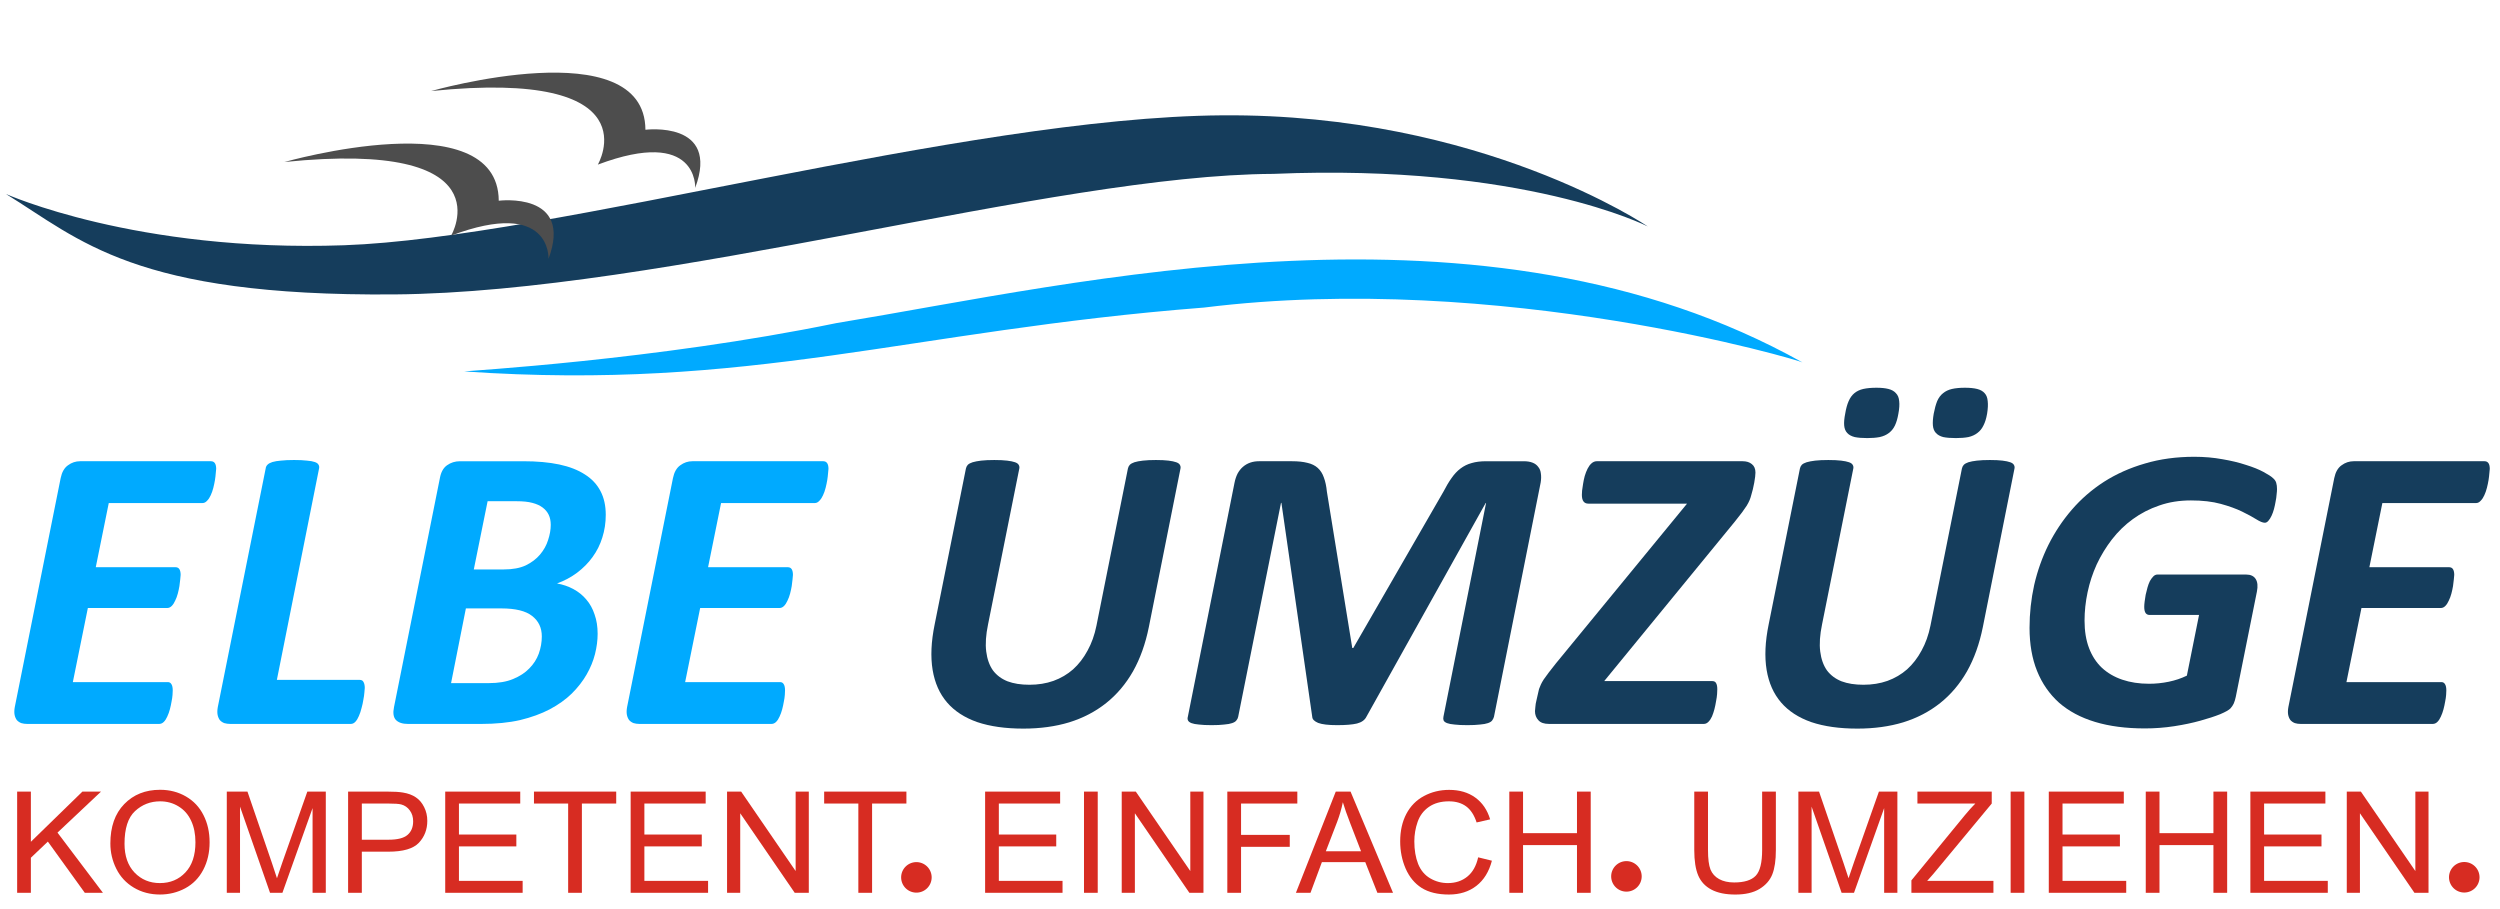<?xml version="1.0" encoding="UTF-8" standalone="no"?>
<!-- Created with Inkscape (http://www.inkscape.org/) -->

<svg
   xmlns:dc="http://purl.org/dc/elements/1.1/"
   xmlns:cc="http://creativecommons.org/ns#"
   xmlns:rdf="http://www.w3.org/1999/02/22-rdf-syntax-ns#"
   xmlns:svg="http://www.w3.org/2000/svg"
   xmlns="http://www.w3.org/2000/svg"
   xmlns:sodipodi="http://sodipodi.sourceforge.net/DTD/sodipodi-0.dtd"
   xmlns:inkscape="http://www.inkscape.org/namespaces/inkscape"
   width="1084"
   height="394"
   viewBox="0 0 286.81 104.246"
   version="1.1"
   id="svg9021"
   inkscape:version="0.92.4 (5da689c313, 2019-01-14)"
   sodipodi:docname="Logo_1.svg">
  <defs
     id="defs9015" />
  <sodipodi:namedview
     id="base"
     pagecolor="#ffffff"
     bordercolor="#666666"
     borderopacity="1.0"
     inkscape:pageopacity="0.0"
     inkscape:pageshadow="2"
     inkscape:zoom="0.6251321"
     inkscape:cx="546.94756"
     inkscape:cy="243.81109"
     inkscape:document-units="mm"
     inkscape:current-layer="g10167"
     showgrid="false"
     units="px"
     inkscape:window-width="1920"
     inkscape:window-height="1009"
     inkscape:window-x="1912"
     inkscape:window-y="-6"
     inkscape:window-maximized="1" />
  <g
     inkscape:label="Ebene 1"
     inkscape:groupmode="layer"
     id="layer1"
     transform="translate(0,-192.754)">
    <g
       transform="translate(-2.646)"
       id="g10167">
      <g
         id="g2083">
        <g
           aria-label="ELBE "
           transform="matrix(0.477,0,0,0.477,-150.819,326.485)"
           style="font-style:normal;font-variant:normal;font-weight:normal;font-stretch:normal;font-size:19.292px;line-height:1.25;font-family:'Arial Rounded MT Bold';-inkscape-font-specification:'Arial Rounded MT Bold, Normal';font-variant-ligatures:normal;font-variant-caps:normal;font-variant-numeric:normal;font-feature-settings:normal;text-align:start;letter-spacing:0px;word-spacing:0px;writing-mode:lr-tb;text-anchor:start;fill:#00aaff;fill-opacity:1;stroke:none;stroke-width:1.113"
           id="text11830-1-1">
          <path
             d="m 373.72,-167.573 q 0,0.293 -0.098,1.025 -0.049,0.732 -0.195,1.66 -0.146,0.879 -0.391,1.855 -0.244,0.977 -0.635,1.807 -0.342,0.781 -0.879,1.318 -0.488,0.537 -1.074,0.537 h -22.559 l -3.125,15.43 h 19.141 q 0.684,0 0.977,0.488 0.293,0.488 0.293,1.367 0,0.342 -0.098,1.074 -0.049,0.684 -0.195,1.611 -0.146,0.879 -0.391,1.807 -0.244,0.928 -0.635,1.709 -0.342,0.781 -0.83,1.27 -0.488,0.488 -1.074,0.488 h -19.092 l -3.613,17.822 h 22.852 q 0.586,0 0.879,0.537 0.293,0.488 0.293,1.465 0,0.342 -0.049,1.074 -0.049,0.732 -0.244,1.66 -0.146,0.879 -0.391,1.807 -0.244,0.928 -0.635,1.758 -0.342,0.781 -0.83,1.27 -0.488,0.488 -1.123,0.488 h -31.738 q -0.781,0 -1.416,-0.195 -0.635,-0.244 -1.074,-0.732 -0.391,-0.537 -0.537,-1.27 -0.146,-0.781 0.049,-1.855 l 11.035,-55.078 q 0.439,-2.148 1.758,-3.076 1.318,-0.977 2.93,-0.977 h 31.445 q 1.27,0 1.27,1.855 z"
             style="font-style:italic;font-variant:normal;font-weight:bold;font-stretch:normal;font-size:100px;font-family:Calibri;-inkscape-font-specification:'Calibri, Bold Italic';font-variant-ligatures:normal;font-variant-caps:normal;font-variant-numeric:normal;font-feature-settings:normal;text-align:start;writing-mode:lr-tb;text-anchor:start;fill:#00aaff;fill-opacity:1;stroke-width:1.113"
             id="path11957-1-4"
             inkscape:connector-curvature="0" />
          <path
             d="m 409.462,-114.888 q 0,0.342 -0.098,1.123 -0.049,0.732 -0.244,1.709 -0.146,0.977 -0.439,2.002 -0.244,1.025 -0.635,1.904 -0.342,0.83 -0.83,1.367 -0.488,0.537 -1.123,0.537 h -28.955 q -0.781,0 -1.465,-0.195 -0.635,-0.244 -1.074,-0.732 -0.391,-0.537 -0.537,-1.27 -0.146,-0.781 0.049,-1.855 l 11.523,-57.422 q 0.049,-0.488 0.439,-0.879 0.391,-0.391 1.172,-0.635 0.83,-0.244 2.051,-0.342 1.27,-0.146 3.174,-0.146 1.855,0 3.076,0.146 1.221,0.098 1.904,0.342 0.684,0.244 0.879,0.635 0.244,0.391 0.146,0.879 l -10.156,50.879 h 19.922 q 0.684,0 0.928,0.537 0.293,0.537 0.293,1.416 z"
             style="font-style:italic;font-variant:normal;font-weight:bold;font-stretch:normal;font-size:100px;font-family:Calibri;-inkscape-font-specification:'Calibri, Bold Italic';font-variant-ligatures:normal;font-variant-caps:normal;font-variant-numeric:normal;font-feature-settings:normal;text-align:start;writing-mode:lr-tb;text-anchor:start;fill:#00aaff;fill-opacity:1;stroke-width:1.113"
             id="path11959-3-4"
             inkscape:connector-curvature="0" />
          <path
             d="m 467.421,-156.538 q 0,2.881 -0.83,5.469 -0.781,2.539 -2.344,4.688 -1.514,2.1 -3.711,3.76 -2.148,1.611 -4.834,2.588 2.148,0.391 3.955,1.367 1.807,0.977 3.076,2.49 1.318,1.514 2.002,3.613 0.732,2.051 0.732,4.639 0,2.344 -0.635,4.883 -0.635,2.49 -2.002,4.883 -1.367,2.393 -3.564,4.59 -2.197,2.148 -5.322,3.809 -3.076,1.611 -7.129,2.588 -4.053,0.928 -9.424,0.928 h -17.529 q -2.002,0 -2.93,-0.977 -0.879,-0.977 -0.439,-3.076 l 11.035,-55.078 q 0.391,-2.148 1.709,-3.076 1.367,-0.977 3.125,-0.977 h 15.186 q 5.029,0 8.691,0.781 3.662,0.781 6.152,2.393 2.49,1.562 3.76,4.004 1.27,2.393 1.27,5.713 z m -13.232,2.393 q 0,-1.367 -0.488,-2.393 -0.488,-1.025 -1.465,-1.758 -0.977,-0.732 -2.49,-1.123 -1.465,-0.391 -3.76,-0.391 h -6.982 l -3.32,16.406 h 7.227 q 3.174,0 5.273,-0.977 2.1,-1.025 3.418,-2.588 1.367,-1.611 1.953,-3.516 0.635,-1.904 0.635,-3.662 z m -2.148,26.855 q 0,-3.125 -2.344,-4.932 -2.295,-1.807 -7.373,-1.807 h -8.545 l -3.564,17.969 h 9.082 q 3.467,0 5.811,-0.977 2.393,-0.977 3.906,-2.539 1.562,-1.562 2.295,-3.564 0.732,-2.051 0.732,-4.15 z"
             style="font-style:italic;font-variant:normal;font-weight:bold;font-stretch:normal;font-size:100px;font-family:Calibri;-inkscape-font-specification:'Calibri, Bold Italic';font-variant-ligatures:normal;font-variant-caps:normal;font-variant-numeric:normal;font-feature-settings:normal;text-align:start;writing-mode:lr-tb;text-anchor:start;fill:#00aaff;fill-opacity:1;stroke-width:1.113"
             id="path11961-2-7"
             inkscape:connector-curvature="0" />
          <path
             d="m 520.986,-167.573 q 0,0.293 -0.098,1.025 -0.049,0.732 -0.195,1.66 -0.146,0.879 -0.391,1.855 -0.244,0.977 -0.635,1.807 -0.342,0.781 -0.879,1.318 -0.488,0.537 -1.074,0.537 h -22.559 l -3.125,15.43 h 19.141 q 0.684,0 0.977,0.488 0.293,0.488 0.293,1.367 0,0.342 -0.098,1.074 -0.049,0.684 -0.195,1.611 -0.146,0.879 -0.391,1.807 -0.244,0.928 -0.635,1.709 -0.342,0.781 -0.83,1.27 -0.488,0.488 -1.074,0.488 h -19.092 l -3.613,17.822 h 22.852 q 0.586,0 0.879,0.537 0.293,0.488 0.293,1.465 0,0.342 -0.049,1.074 -0.049,0.732 -0.244,1.66 -0.146,0.879 -0.391,1.807 -0.244,0.928 -0.635,1.758 -0.342,0.781 -0.83,1.27 -0.488,0.488 -1.123,0.488 h -31.738 q -0.781,0 -1.416,-0.195 -0.635,-0.244 -1.074,-0.732 -0.391,-0.537 -0.537,-1.27 -0.146,-0.781 0.049,-1.855 l 11.035,-55.078 q 0.439,-2.148 1.758,-3.076 1.318,-0.977 2.93,-0.977 h 31.445 q 1.27,0 1.27,1.855 z"
             style="font-style:italic;font-variant:normal;font-weight:bold;font-stretch:normal;font-size:100px;font-family:Calibri;-inkscape-font-specification:'Calibri, Bold Italic';font-variant-ligatures:normal;font-variant-caps:normal;font-variant-numeric:normal;font-feature-settings:normal;text-align:start;writing-mode:lr-tb;text-anchor:start;fill:#00aaff;fill-opacity:1;stroke-width:1.113"
             id="path11963-8-4"
             inkscape:connector-curvature="0" />
        </g>
        <g
           aria-label="UMZÜGE"
           transform="matrix(0.477,0,0,0.477,-150.819,326.485)"
           style="font-style:normal;font-variant:normal;font-weight:normal;font-stretch:normal;font-size:13px;line-height:1.25;font-family:'Century Gothic';-inkscape-font-specification:'Century Gothic, Normal';font-variant-ligatures:normal;font-variant-caps:normal;font-variant-numeric:normal;font-feature-settings:normal;text-align:start;letter-spacing:0px;word-spacing:0px;writing-mode:lr-tb;text-anchor:start;fill:#153d5c;fill-opacity:1;stroke:none;stroke-width:0.75"
           id="text11838-2-8">
          <path
             d="m 598.038,-129.536 q -1.221,6.055 -3.809,10.645 -2.588,4.541 -6.445,7.617 -3.857,3.076 -8.887,4.639 -4.98,1.514 -11.035,1.514 -6.445,0 -11.084,-1.562 -4.59,-1.611 -7.275,-4.736 -2.686,-3.125 -3.467,-7.812 -0.781,-4.736 0.488,-10.938 l 7.52,-37.5 q 0.098,-0.488 0.439,-0.879 0.391,-0.391 1.172,-0.635 0.83,-0.244 2.051,-0.391 1.27,-0.146 3.174,-0.146 1.855,0 3.076,0.146 1.221,0.146 1.904,0.391 0.684,0.244 0.879,0.635 0.244,0.391 0.146,0.879 l -7.52,37.5 q -0.781,3.76 -0.439,6.494 0.342,2.734 1.611,4.541 1.318,1.758 3.516,2.637 2.197,0.83 5.273,0.83 3.125,0 5.762,-0.928 2.686,-0.977 4.736,-2.783 2.051,-1.855 3.467,-4.492 1.465,-2.637 2.148,-6.006 l 7.568,-37.793 q 0.098,-0.488 0.439,-0.879 0.391,-0.391 1.123,-0.635 0.781,-0.244 2.051,-0.391 1.27,-0.146 3.125,-0.146 1.855,0 3.027,0.146 1.172,0.146 1.855,0.391 0.684,0.244 0.879,0.635 0.244,0.391 0.146,0.879 z"
             style="font-style:italic;font-variant:normal;font-weight:bold;font-stretch:normal;font-size:100px;font-family:Calibri;-inkscape-font-specification:'Calibri, Bold Italic';font-variant-ligatures:normal;font-variant-caps:normal;font-variant-numeric:normal;font-feature-settings:normal;text-align:start;writing-mode:lr-tb;text-anchor:start;fill:#153d5c;fill-opacity:1;stroke-width:0.75"
             id="path11944-1-2"
             inkscape:connector-curvature="0" />
          <path
             d="m 681.045,-107.954 q -0.146,0.488 -0.439,0.879 -0.293,0.391 -1.025,0.635 -0.684,0.244 -1.904,0.342 -1.221,0.146 -3.027,0.146 -1.904,0 -3.076,-0.146 -1.172,-0.098 -1.807,-0.342 -0.635,-0.244 -0.83,-0.635 -0.146,-0.391 -0.049,-0.879 l 10.254,-51.416 h -0.098 l -28.662,51.367 q -0.586,1.221 -2.295,1.66 -1.66,0.391 -4.736,0.391 -3.174,0 -4.59,-0.537 -1.367,-0.586 -1.416,-1.416 l -7.422,-51.514 h -0.098 l -10.303,51.465 q -0.098,0.488 -0.439,0.879 -0.293,0.391 -1.025,0.635 -0.684,0.244 -1.904,0.342 -1.172,0.146 -3.027,0.146 -1.855,0 -3.027,-0.146 -1.172,-0.098 -1.807,-0.342 -0.635,-0.244 -0.83,-0.635 -0.195,-0.391 -0.049,-0.879 l 11.23,-56.299 q 0.244,-1.221 0.732,-2.197 0.537,-0.977 1.27,-1.611 0.781,-0.684 1.758,-1.025 0.977,-0.342 2.1,-0.342 h 8.008 q 2.148,0 3.662,0.391 1.514,0.342 2.49,1.221 0.977,0.879 1.465,2.295 0.537,1.416 0.732,3.418 l 6.104,37.598 h 0.244 l 21.68,-37.598 q 0.977,-1.904 1.953,-3.271 0.977,-1.416 2.148,-2.295 1.221,-0.928 2.686,-1.318 1.465,-0.439 3.467,-0.439 h 9.082 q 1.221,0 2.1,0.342 0.879,0.342 1.367,1.025 0.537,0.635 0.635,1.611 0.146,0.928 -0.049,2.148 z"
             style="font-style:italic;font-variant:normal;font-weight:bold;font-stretch:normal;font-size:100px;font-family:Calibri;-inkscape-font-specification:'Calibri, Bold Italic';font-variant-ligatures:normal;font-variant-caps:normal;font-variant-numeric:normal;font-feature-settings:normal;text-align:start;writing-mode:lr-tb;text-anchor:start;fill:#153d5c;fill-opacity:1;stroke-width:0.75"
             id="path11946-7-7"
             inkscape:connector-curvature="0" />
          <path
             d="m 740.86,-169.429 q 1.367,0 2.197,0.684 0.879,0.684 0.879,2.051 0,0.781 -0.293,2.441 -0.293,1.611 -0.732,3.027 -0.146,0.586 -0.391,1.172 -0.244,0.586 -0.684,1.318 -0.439,0.684 -1.123,1.611 -0.684,0.928 -1.758,2.246 l -31.396,38.33 h 25.977 q 0.684,0 0.928,0.488 0.293,0.488 0.293,1.465 0,0.391 -0.049,1.172 -0.049,0.732 -0.244,1.709 -0.146,0.928 -0.391,1.904 -0.244,0.928 -0.586,1.758 -0.342,0.781 -0.879,1.318 -0.488,0.488 -1.074,0.488 h -37.256 q -1.758,0 -2.539,-0.879 -0.83,-0.879 -0.83,-2.197 0,-0.391 0.098,-1.074 0.049,-0.732 0.244,-1.465 0.146,-0.781 0.342,-1.514 0.146,-0.781 0.293,-1.27 0.195,-0.537 0.439,-1.074 0.244,-0.537 0.684,-1.221 0.488,-0.684 1.172,-1.611 0.684,-0.928 1.758,-2.246 l 31.543,-38.428 h -23.73 q -1.562,0 -1.562,-2.1 0,-0.293 0.049,-1.025 0.098,-0.781 0.244,-1.66 0.146,-0.928 0.391,-1.855 0.293,-0.977 0.684,-1.758 0.391,-0.781 0.928,-1.27 0.586,-0.537 1.318,-0.537 z"
             style="font-style:italic;font-variant:normal;font-weight:bold;font-stretch:normal;font-size:100px;font-family:Calibri;-inkscape-font-specification:'Calibri, Bold Italic';font-variant-ligatures:normal;font-variant-caps:normal;font-variant-numeric:normal;font-feature-settings:normal;text-align:start;writing-mode:lr-tb;text-anchor:start;fill:#153d5c;fill-opacity:1;stroke-width:0.75"
             id="path11948-8-7"
             inkscape:connector-curvature="0" />
          <path
             d="m 798.624,-129.536 q -1.221,6.055 -3.809,10.645 -2.588,4.541 -6.445,7.617 -3.857,3.076 -8.887,4.639 -4.98,1.514 -11.035,1.514 -6.445,0 -11.084,-1.562 -4.59,-1.611 -7.275,-4.736 -2.686,-3.125 -3.467,-7.812 -0.781,-4.736 0.488,-10.938 l 7.52,-37.5 q 0.098,-0.488 0.439,-0.879 0.391,-0.391 1.172,-0.635 0.83,-0.244 2.051,-0.391 1.27,-0.146 3.174,-0.146 1.855,0 3.076,0.146 1.221,0.146 1.904,0.391 0.684,0.244 0.879,0.635 0.244,0.391 0.146,0.879 l -7.52,37.5 q -0.781,3.76 -0.439,6.494 0.342,2.734 1.611,4.541 1.318,1.758 3.516,2.637 2.197,0.83 5.273,0.83 3.125,0 5.762,-0.928 2.686,-0.977 4.736,-2.783 2.051,-1.855 3.467,-4.492 1.465,-2.637 2.148,-6.006 l 7.568,-37.793 q 0.098,-0.488 0.439,-0.879 0.391,-0.391 1.123,-0.635 0.781,-0.244 2.051,-0.391 1.27,-0.146 3.125,-0.146 1.855,0 3.027,0.146 1.172,0.146 1.855,0.391 0.684,0.244 0.879,0.635 0.244,0.391 0.146,0.879 z m 1.025,-51.318 q -0.293,1.709 -0.879,2.832 -0.537,1.123 -1.465,1.807 -0.879,0.684 -2.148,0.977 -1.27,0.244 -3.027,0.244 -1.855,0 -3.027,-0.244 -1.123,-0.293 -1.758,-0.977 -0.635,-0.684 -0.732,-1.807 -0.098,-1.123 0.195,-2.832 0.342,-1.807 0.83,-3.027 0.537,-1.221 1.416,-1.904 0.879,-0.732 2.148,-1.025 1.27,-0.293 3.125,-0.293 1.758,0 2.93,0.293 1.172,0.293 1.807,1.025 0.635,0.684 0.732,1.904 0.146,1.221 -0.146,3.027 z m -21.338,0 q -0.293,1.709 -0.83,2.832 -0.537,1.123 -1.465,1.807 -0.879,0.684 -2.197,0.977 -1.27,0.244 -2.979,0.244 -1.855,0 -3.027,-0.244 -1.172,-0.293 -1.807,-0.977 -0.635,-0.684 -0.732,-1.807 -0.098,-1.123 0.244,-2.832 0.293,-1.807 0.83,-3.027 0.537,-1.221 1.367,-1.904 0.879,-0.732 2.148,-1.025 1.318,-0.293 3.174,-0.293 1.758,0 2.881,0.293 1.172,0.293 1.807,1.025 0.684,0.684 0.781,1.904 0.146,1.221 -0.195,3.027 z m -28.223,11.426 z"
             style="font-style:italic;font-variant:normal;font-weight:bold;font-stretch:normal;font-size:100px;font-family:Calibri;-inkscape-font-specification:'Calibri, Bold Italic';font-variant-ligatures:normal;font-variant-caps:normal;font-variant-numeric:normal;font-feature-settings:normal;text-align:start;writing-mode:lr-tb;text-anchor:start;fill:#153d5c;fill-opacity:1;stroke-width:0.75"
             id="path11950-5-8"
             inkscape:connector-curvature="0" />
          <path
             d="m 869.375,-162.69 q 0,0.488 -0.098,1.27 -0.049,0.781 -0.244,1.709 -0.146,0.879 -0.391,1.807 -0.244,0.879 -0.586,1.611 -0.342,0.732 -0.781,1.221 -0.391,0.439 -0.83,0.439 -0.732,0 -2.051,-0.83 -1.318,-0.83 -3.418,-1.855 -2.1,-1.025 -5.127,-1.855 -3.027,-0.83 -7.178,-0.83 -4.15,0 -7.617,1.221 -3.467,1.172 -6.348,3.271 -2.832,2.051 -5.029,4.883 -2.148,2.783 -3.662,6.006 -1.465,3.223 -2.197,6.689 -0.732,3.467 -0.732,6.836 0,3.76 1.074,6.592 1.074,2.832 3.076,4.736 2.051,1.904 4.932,2.881 2.881,0.977 6.445,0.977 2.393,0 4.736,-0.488 2.344,-0.488 4.346,-1.465 l 2.93,-14.6 h -11.914 q -0.586,0 -0.928,-0.439 -0.342,-0.488 -0.342,-1.514 0,-0.488 0.098,-1.27 0.098,-0.781 0.244,-1.611 0.195,-0.879 0.439,-1.758 0.244,-0.879 0.586,-1.562 0.391,-0.684 0.83,-1.123 0.439,-0.439 0.977,-0.439 h 21.338 q 1.611,0 2.295,1.074 0.684,1.074 0.293,3.027 l -5.078,25.293 q -0.195,0.928 -0.488,1.611 -0.293,0.635 -0.781,1.172 -0.537,0.586 -2.49,1.416 -1.953,0.781 -4.785,1.562 -2.783,0.781 -6.25,1.318 -3.467,0.537 -7.08,0.537 -6.787,0 -11.963,-1.562 -5.176,-1.562 -8.691,-4.639 -3.467,-3.125 -5.273,-7.617 -1.807,-4.492 -1.807,-10.352 0,-5.273 1.123,-10.352 1.172,-5.078 3.418,-9.619 2.295,-4.59 5.615,-8.447 3.369,-3.906 7.764,-6.738 4.443,-2.832 9.863,-4.395 5.42,-1.611 11.865,-1.611 3.564,0 6.738,0.586 3.174,0.537 5.664,1.367 2.539,0.781 4.248,1.709 1.709,0.928 2.246,1.465 0.586,0.488 0.781,1.123 0.195,0.635 0.195,1.562 z"
             style="font-style:italic;font-variant:normal;font-weight:bold;font-stretch:normal;font-size:100px;font-family:Calibri;-inkscape-font-specification:'Calibri, Bold Italic';font-variant-ligatures:normal;font-variant-caps:normal;font-variant-numeric:normal;font-feature-settings:normal;text-align:start;writing-mode:lr-tb;text-anchor:start;fill:#153d5c;fill-opacity:1;stroke-width:0.75"
             id="path11952-6-4"
             inkscape:connector-curvature="0" />
          <path
             d="m 920.547,-167.573 q 0,0.293 -0.098,1.025 -0.049,0.732 -0.195,1.66 -0.146,0.879 -0.391,1.855 -0.244,0.977 -0.635,1.807 -0.342,0.781 -0.879,1.318 -0.488,0.537 -1.074,0.537 h -22.559 l -3.125,15.43 h 19.141 q 0.684,0 0.977,0.488 0.293,0.488 0.293,1.367 0,0.342 -0.098,1.074 -0.049,0.684 -0.195,1.611 -0.146,0.879 -0.391,1.807 -0.244,0.928 -0.635,1.709 -0.342,0.781 -0.83,1.27 -0.488,0.488 -1.074,0.488 h -19.092 l -3.613,17.822 h 22.852 q 0.586,0 0.879,0.537 0.293,0.488 0.293,1.465 0,0.342 -0.049,1.074 -0.049,0.732 -0.244,1.66 -0.146,0.879 -0.391,1.807 -0.244,0.928 -0.635,1.758 -0.342,0.781 -0.83,1.27 -0.488,0.488 -1.123,0.488 H 875.088 q -0.781,0 -1.416,-0.195 -0.635,-0.244 -1.074,-0.732 -0.391,-0.537 -0.537,-1.27 -0.146,-0.781 0.049,-1.855 l 11.035,-55.078 q 0.439,-2.148 1.758,-3.076 1.318,-0.977 2.93,-0.977 h 31.445 q 1.27,0 1.27,1.855 z"
             style="font-style:italic;font-variant:normal;font-weight:bold;font-stretch:normal;font-size:100px;font-family:Calibri;-inkscape-font-specification:'Calibri, Bold Italic';font-variant-ligatures:normal;font-variant-caps:normal;font-variant-numeric:normal;font-feature-settings:normal;text-align:start;writing-mode:lr-tb;text-anchor:start;fill:#153d5c;fill-opacity:1;stroke-width:0.75"
             id="path11954-6-8"
             inkscape:connector-curvature="0" />
        </g>
        <path
           inkscape:connector-curvature="0"
           id="path11891-7-1"
           style="font-style:normal;font-variant:normal;font-weight:normal;font-stretch:normal;font-size:64px;line-height:1.25;font-family:Arial;-inkscape-font-specification:'Arial, Normal';font-variant-ligatures:normal;font-variant-caps:normal;font-variant-numeric:normal;font-feature-settings:normal;text-align:start;letter-spacing:0px;word-spacing:0px;writing-mode:lr-tb;text-anchor:start;fill:#d72c22;fill-opacity:1;stroke:none;stroke-width:0.257"
           d="m 4.613,295.18 v -11.611 h 1.575 v 5.758 l 5.911,-5.758 h 2.136 l -4.994,4.705 5.213,6.907 h -2.079 l -4.239,-5.877 -1.949,1.853 v 4.024 z" />
        <path
           inkscape:connector-curvature="0"
           id="path11893-6-5"
           style="font-style:normal;font-variant:normal;font-weight:normal;font-stretch:normal;font-size:64px;line-height:1.25;font-family:Arial;-inkscape-font-specification:'Arial, Normal';font-variant-ligatures:normal;font-variant-caps:normal;font-variant-numeric:normal;font-feature-settings:normal;text-align:start;letter-spacing:0px;word-spacing:0px;writing-mode:lr-tb;text-anchor:start;fill:#d72c22;fill-opacity:1;stroke:none;stroke-width:0.257"
           d="m 15.307,289.525 q 0,-2.891 1.592,-4.523 1.592,-1.64 4.109,-1.64 1.648,0 2.972,0.768 1.324,0.768 2.014,2.146 0.698,1.37 0.698,3.113 0,1.766 -0.731,3.16 -0.731,1.394 -2.071,2.115 -1.34,0.713 -2.891,0.713 -1.681,0 -3.004,-0.792 -1.324,-0.792 -2.006,-2.162 -0.682,-1.37 -0.682,-2.899 z m 1.624,0.024 q 0,2.099 1.153,3.311 1.161,1.204 2.907,1.204 1.778,0 2.923,-1.22 1.153,-1.22 1.153,-3.461 0,-1.418 -0.495,-2.471 -0.487,-1.061 -1.437,-1.64 -0.942,-0.586 -2.119,-0.586 -1.673,0 -2.883,1.125 -1.202,1.117 -1.202,3.738 z" />
        <path
           inkscape:connector-curvature="0"
           id="path11895-8-1"
           style="font-style:normal;font-variant:normal;font-weight:normal;font-stretch:normal;font-size:64px;line-height:1.25;font-family:Arial;-inkscape-font-specification:'Arial, Normal';font-variant-ligatures:normal;font-variant-caps:normal;font-variant-numeric:normal;font-feature-settings:normal;text-align:start;letter-spacing:0px;word-spacing:0px;writing-mode:lr-tb;text-anchor:start;fill:#d72c22;fill-opacity:1;stroke:none;stroke-width:0.257"
           d="m 28.664,295.18 v -11.611 h 2.371 l 2.818,8.221 q 0.39,1.148 0.568,1.719 0.203,-0.634 0.633,-1.861 l 2.85,-8.079 h 2.119 v 11.611 h -1.518 v -9.718 l -3.459,9.718 h -1.421 l -3.443,-9.885 v 9.885 z" />
        <path
           inkscape:connector-curvature="0"
           id="path11897-5-6"
           style="font-style:normal;font-variant:normal;font-weight:normal;font-stretch:normal;font-size:64px;line-height:1.25;font-family:Arial;-inkscape-font-specification:'Arial, Normal';font-variant-ligatures:normal;font-variant-caps:normal;font-variant-numeric:normal;font-feature-settings:normal;text-align:start;letter-spacing:0px;word-spacing:0px;writing-mode:lr-tb;text-anchor:start;fill:#d72c22;fill-opacity:1;stroke:none;stroke-width:0.257"
           d="m 42.582,295.18 v -11.611 h 4.49 q 1.186,0 1.811,0.111 0.877,0.143 1.47,0.547 0.593,0.396 0.95,1.117 0.365,0.721 0.365,1.584 0,1.481 -0.966,2.511 -0.966,1.022 -3.492,1.022 h -3.053 v 4.721 z m 1.575,-6.091 H 47.235 q 1.527,0 2.168,-0.554 0.641,-0.554 0.641,-1.56 0,-0.729 -0.382,-1.244 -0.374,-0.523 -0.991,-0.689 -0.398,-0.103 -1.47,-0.103 h -3.045 z" />
        <path
           inkscape:connector-curvature="0"
           id="path11899-5-62"
           style="font-style:normal;font-variant:normal;font-weight:normal;font-stretch:normal;font-size:64px;line-height:1.25;font-family:Arial;-inkscape-font-specification:'Arial, Normal';font-variant-ligatures:normal;font-variant-caps:normal;font-variant-numeric:normal;font-feature-settings:normal;text-align:start;letter-spacing:0px;word-spacing:0px;writing-mode:lr-tb;text-anchor:start;fill:#d72c22;fill-opacity:1;stroke:none;stroke-width:0.257"
           d="m 53.723,295.18 v -11.611 h 8.607 v 1.37 h -7.032 v 3.556 h 6.585 v 1.362 h -6.585 v 3.952 h 7.308 v 1.37 z" />
        <path
           inkscape:connector-curvature="0"
           id="path11901-6-4"
           style="font-style:normal;font-variant:normal;font-weight:normal;font-stretch:normal;font-size:64px;line-height:1.25;font-family:Arial;-inkscape-font-specification:'Arial, Normal';font-variant-ligatures:normal;font-variant-caps:normal;font-variant-numeric:normal;font-feature-settings:normal;text-align:start;letter-spacing:0px;word-spacing:0px;writing-mode:lr-tb;text-anchor:start;fill:#d72c22;fill-opacity:1;stroke:none;stroke-width:0.257"
           d="m 67.827,295.18 v -10.241 h -3.922 v -1.37 h 9.435 v 1.37 h -3.938 v 10.241 z" />
        <path
           inkscape:connector-curvature="0"
           id="path11903-2-8"
           style="font-style:normal;font-variant:normal;font-weight:normal;font-stretch:normal;font-size:64px;line-height:1.25;font-family:Arial;-inkscape-font-specification:'Arial, Normal';font-variant-ligatures:normal;font-variant-caps:normal;font-variant-numeric:normal;font-feature-settings:normal;text-align:start;letter-spacing:0px;word-spacing:0px;writing-mode:lr-tb;text-anchor:start;fill:#d72c22;fill-opacity:1;stroke:none;stroke-width:0.257"
           d="m 74.997,295.18 v -11.611 h 8.607 v 1.37 h -7.032 v 3.556 h 6.585 v 1.362 h -6.585 v 3.952 h 7.308 v 1.37 z" />
        <path
           inkscape:connector-curvature="0"
           id="path11905-6-0"
           style="font-style:normal;font-variant:normal;font-weight:normal;font-stretch:normal;font-size:64px;line-height:1.25;font-family:Arial;-inkscape-font-specification:'Arial, Normal';font-variant-ligatures:normal;font-variant-caps:normal;font-variant-numeric:normal;font-feature-settings:normal;text-align:start;letter-spacing:0px;word-spacing:0px;writing-mode:lr-tb;text-anchor:start;fill:#d72c22;fill-opacity:1;stroke:none;stroke-width:0.257"
           d="m 86.057,295.18 v -11.611 h 1.616 l 6.252,9.116 v -9.116 h 1.51 v 11.611 h -1.616 l -6.252,-9.124 v 9.124 z" />
        <path
           inkscape:connector-curvature="0"
           id="path11907-4-3"
           style="font-style:normal;font-variant:normal;font-weight:normal;font-stretch:normal;font-size:64px;line-height:1.25;font-family:Arial;-inkscape-font-specification:'Arial, Normal';font-variant-ligatures:normal;font-variant-caps:normal;font-variant-numeric:normal;font-feature-settings:normal;text-align:start;letter-spacing:0px;word-spacing:0px;writing-mode:lr-tb;text-anchor:start;fill:#d72c22;fill-opacity:1;stroke:none;stroke-width:0.257"
           d="m 101.119,295.18 v -10.241 h -3.922 v -1.37 h 9.436 v 1.37 h -3.938 v 10.241 z" />
        <path
           inkscape:connector-curvature="0"
           id="path11911-1-8"
           style="font-style:normal;font-variant:normal;font-weight:normal;font-stretch:normal;font-size:64px;line-height:1.25;font-family:Arial;-inkscape-font-specification:'Arial, Normal';font-variant-ligatures:normal;font-variant-caps:normal;font-variant-numeric:normal;font-feature-settings:normal;text-align:start;letter-spacing:0px;word-spacing:0px;writing-mode:lr-tb;text-anchor:start;fill:#d72c22;fill-opacity:1;stroke:none;stroke-width:0.257"
           d="m 115.662,295.18 v -11.611 h 8.607 v 1.37 h -7.032 v 3.556 h 6.585 v 1.362 h -6.585 v 3.952 h 7.308 v 1.37 z" />
        <path
           inkscape:connector-curvature="0"
           id="path11913-5-8"
           style="font-style:normal;font-variant:normal;font-weight:normal;font-stretch:normal;font-size:64px;line-height:1.25;font-family:Arial;-inkscape-font-specification:'Arial, Normal';font-variant-ligatures:normal;font-variant-caps:normal;font-variant-numeric:normal;font-feature-settings:normal;text-align:start;letter-spacing:0px;word-spacing:0px;writing-mode:lr-tb;text-anchor:start;fill:#d72c22;fill-opacity:1;stroke:none;stroke-width:0.257"
           d="m 127.006,295.18 v -11.611 h 1.575 v 11.611 z" />
        <path
           inkscape:connector-curvature="0"
           id="path11915-6-5"
           style="font-style:normal;font-variant:normal;font-weight:normal;font-stretch:normal;font-size:64px;line-height:1.25;font-family:Arial;-inkscape-font-specification:'Arial, Normal';font-variant-ligatures:normal;font-variant-caps:normal;font-variant-numeric:normal;font-feature-settings:normal;text-align:start;letter-spacing:0px;word-spacing:0px;writing-mode:lr-tb;text-anchor:start;fill:#d72c22;fill-opacity:1;stroke:none;stroke-width:0.257"
           d="m 131.334,295.18 v -11.611 h 1.616 l 6.252,9.116 v -9.116 h 1.51 v 11.611 h -1.616 l -6.252,-9.124 v 9.124 z" />
        <path
           inkscape:connector-curvature="0"
           id="path11917-7-91"
           style="font-style:normal;font-variant:normal;font-weight:normal;font-stretch:normal;font-size:64px;line-height:1.25;font-family:Arial;-inkscape-font-specification:'Arial, Normal';font-variant-ligatures:normal;font-variant-caps:normal;font-variant-numeric:normal;font-feature-settings:normal;text-align:start;letter-spacing:0px;word-spacing:0px;writing-mode:lr-tb;text-anchor:start;fill:#d72c22;fill-opacity:1;stroke:none;stroke-width:0.257"
           d="m 143.449,295.18 v -11.611 h 8.031 v 1.37 h -6.455 v 3.596 h 5.587 v 1.37 h -5.587 v 5.275 z" />
        <path
           inkscape:connector-curvature="0"
           id="path11919-1-5"
           style="font-style:normal;font-variant:normal;font-weight:normal;font-stretch:normal;font-size:64px;line-height:1.25;font-family:Arial;-inkscape-font-specification:'Arial, Normal';font-variant-ligatures:normal;font-variant-caps:normal;font-variant-numeric:normal;font-feature-settings:normal;text-align:start;letter-spacing:0px;word-spacing:0px;writing-mode:lr-tb;text-anchor:start;fill:#d72c22;fill-opacity:1;stroke:none;stroke-width:0.257"
           d="m 151.318,295.18 4.572,-11.611 h 1.697 l 4.872,11.611 h -1.795 l -1.389,-3.517 h -4.978 l -1.307,3.517 z m 3.435,-4.768 h 4.036 l -1.242,-3.216 q -0.568,-1.465 -0.844,-2.408 -0.227,1.117 -0.641,2.218 z" />
        <path
           inkscape:connector-curvature="0"
           id="path11921-3-8"
           style="font-style:normal;font-variant:normal;font-weight:normal;font-stretch:normal;font-size:64px;line-height:1.25;font-family:Arial;-inkscape-font-specification:'Arial, Normal';font-variant-ligatures:normal;font-variant-caps:normal;font-variant-numeric:normal;font-feature-settings:normal;text-align:start;letter-spacing:0px;word-spacing:0px;writing-mode:lr-tb;text-anchor:start;fill:#d72c22;fill-opacity:1;stroke:none;stroke-width:0.257"
           d="m 172.227,291.109 1.575,0.388 q -0.495,1.893 -1.786,2.891 -1.283,0.99 -3.142,0.99 -1.924,0 -3.134,-0.76 -1.202,-0.768 -1.835,-2.218 -0.625,-1.449 -0.625,-3.113 0,-1.814 0.706,-3.16 0.715,-1.354 2.022,-2.051 1.315,-0.705 2.891,-0.705 1.786,0 3.004,0.887 1.218,0.887 1.697,2.495 l -1.551,0.356 q -0.414,-1.267 -1.202,-1.845 -0.788,-0.578 -1.981,-0.578 -1.372,0 -2.298,0.642 -0.918,0.642 -1.291,1.727 -0.374,1.077 -0.374,2.226 0,1.481 0.438,2.59 0.447,1.101 1.38,1.647 0.934,0.547 2.022,0.547 1.324,0 2.241,-0.745 0.918,-0.745 1.242,-2.21 z" />
        <path
           inkscape:connector-curvature="0"
           id="path11923-5-77"
           style="font-style:normal;font-variant:normal;font-weight:normal;font-stretch:normal;font-size:64px;line-height:1.25;font-family:Arial;-inkscape-font-specification:'Arial, Normal';font-variant-ligatures:normal;font-variant-caps:normal;font-variant-numeric:normal;font-feature-settings:normal;text-align:start;letter-spacing:0px;word-spacing:0px;writing-mode:lr-tb;text-anchor:start;fill:#d72c22;fill-opacity:1;stroke:none;stroke-width:0.257"
           d="m 175.8,295.18 v -11.611 h 1.575 v 4.768 h 6.188 v -4.768 h 1.575 v 11.611 h -1.575 v -5.473 h -6.188 v 5.473 z" />
        <path
           inkscape:connector-curvature="0"
           id="path11927-9-4"
           style="font-style:normal;font-variant:normal;font-weight:normal;font-stretch:normal;font-size:64px;line-height:1.25;font-family:Arial;-inkscape-font-specification:'Arial, Normal';font-variant-ligatures:normal;font-variant-caps:normal;font-variant-numeric:normal;font-feature-settings:normal;text-align:start;letter-spacing:0px;word-spacing:0px;writing-mode:lr-tb;text-anchor:start;fill:#d72c22;fill-opacity:1;stroke:none;stroke-width:0.257"
           d="m 204.805,283.569 h 1.575 v 6.709 q 0,1.75 -0.406,2.78 -0.406,1.03 -1.47,1.679 -1.056,0.642 -2.777,0.642 -1.673,0 -2.736,-0.562 -1.064,-0.562 -1.518,-1.624 -0.455,-1.069 -0.455,-2.915 v -6.709 h 1.575 v 6.701 q 0,1.513 0.284,2.234 0.292,0.713 0.991,1.101 0.706,0.388 1.721,0.388 1.738,0 2.477,-0.768 0.739,-0.768 0.739,-2.954 z" />
        <path
           inkscape:connector-curvature="0"
           id="path11929-4-8"
           style="font-style:normal;font-variant:normal;font-weight:normal;font-stretch:normal;font-size:64px;line-height:1.25;font-family:Arial;-inkscape-font-specification:'Arial, Normal';font-variant-ligatures:normal;font-variant-caps:normal;font-variant-numeric:normal;font-feature-settings:normal;text-align:start;letter-spacing:0px;word-spacing:0px;writing-mode:lr-tb;text-anchor:start;fill:#d72c22;fill-opacity:1;stroke:none;stroke-width:0.257"
           d="m 208.962,295.18 v -11.611 h 2.371 l 2.818,8.221 q 0.39,1.148 0.568,1.719 0.203,-0.634 0.633,-1.861 l 2.85,-8.079 h 2.119 v 11.611 h -1.518 v -9.718 l -3.459,9.718 h -1.421 l -3.443,-9.885 v 9.885 z" />
        <path
           inkscape:connector-curvature="0"
           id="path11931-3-7"
           style="font-style:normal;font-variant:normal;font-weight:normal;font-stretch:normal;font-size:64px;line-height:1.25;font-family:Arial;-inkscape-font-specification:'Arial, Normal';font-variant-ligatures:normal;font-variant-caps:normal;font-variant-numeric:normal;font-feature-settings:normal;text-align:start;letter-spacing:0px;word-spacing:0px;writing-mode:lr-tb;text-anchor:start;fill:#d72c22;fill-opacity:1;stroke:none;stroke-width:0.257"
           d="m 221.93,295.18 v -1.426 l 6.098,-7.437 q 0.65,-0.792 1.234,-1.378 h -6.642 v -1.37 h 8.526 v 1.37 l -6.683,8.055 -0.723,0.816 h 7.6 v 1.37 z" />
        <path
           inkscape:connector-curvature="0"
           id="path11933-3-2"
           style="font-style:normal;font-variant:normal;font-weight:normal;font-stretch:normal;font-size:64px;line-height:1.25;font-family:Arial;-inkscape-font-specification:'Arial, Normal';font-variant-ligatures:normal;font-variant-caps:normal;font-variant-numeric:normal;font-feature-settings:normal;text-align:start;letter-spacing:0px;word-spacing:0px;writing-mode:lr-tb;text-anchor:start;fill:#d72c22;fill-opacity:1;stroke:none;stroke-width:0.257"
           d="m 233.314,295.18 v -11.611 h 1.575 v 11.611 z" />
        <path
           inkscape:connector-curvature="0"
           id="path11935-6-1"
           style="font-style:normal;font-variant:normal;font-weight:normal;font-stretch:normal;font-size:64px;line-height:1.25;font-family:Arial;-inkscape-font-specification:'Arial, Normal';font-variant-ligatures:normal;font-variant-caps:normal;font-variant-numeric:normal;font-feature-settings:normal;text-align:start;letter-spacing:0px;word-spacing:0px;writing-mode:lr-tb;text-anchor:start;fill:#d72c22;fill-opacity:1;stroke:none;stroke-width:0.257"
           d="m 237.691,295.18 v -11.611 h 8.607 v 1.37 h -7.032 v 3.556 h 6.585 v 1.362 h -6.585 v 3.952 h 7.308 v 1.37 z" />
        <path
           inkscape:connector-curvature="0"
           id="path11937-6-61"
           style="font-style:normal;font-variant:normal;font-weight:normal;font-stretch:normal;font-size:64px;line-height:1.25;font-family:Arial;-inkscape-font-specification:'Arial, Normal';font-variant-ligatures:normal;font-variant-caps:normal;font-variant-numeric:normal;font-feature-settings:normal;text-align:start;letter-spacing:0px;word-spacing:0px;writing-mode:lr-tb;text-anchor:start;fill:#d72c22;fill-opacity:1;stroke:none;stroke-width:0.257"
           d="m 248.816,295.18 v -11.611 h 1.575 v 4.768 h 6.188 v -4.768 h 1.575 v 11.611 h -1.575 v -5.473 h -6.188 v 5.473 z" />
        <path
           inkscape:connector-curvature="0"
           id="path11939-5-5"
           style="font-style:normal;font-variant:normal;font-weight:normal;font-stretch:normal;font-size:64px;line-height:1.25;font-family:Arial;-inkscape-font-specification:'Arial, Normal';font-variant-ligatures:normal;font-variant-caps:normal;font-variant-numeric:normal;font-feature-settings:normal;text-align:start;letter-spacing:0px;word-spacing:0px;writing-mode:lr-tb;text-anchor:start;fill:#d72c22;fill-opacity:1;stroke:none;stroke-width:0.257"
           d="m 260.817,295.18 v -11.611 h 8.607 v 1.37 h -7.032 v 3.556 h 6.585 v 1.362 h -6.585 v 3.952 h 7.308 v 1.37 z" />
        <path
           inkscape:connector-curvature="0"
           id="path11941-1-0"
           style="font-style:normal;font-variant:normal;font-weight:normal;font-stretch:normal;font-size:64px;line-height:1.25;font-family:Arial;-inkscape-font-specification:'Arial, Normal';font-variant-ligatures:normal;font-variant-caps:normal;font-variant-numeric:normal;font-feature-settings:normal;text-align:start;letter-spacing:0px;word-spacing:0px;writing-mode:lr-tb;text-anchor:start;fill:#d72c22;fill-opacity:1;stroke:none;stroke-width:0.257"
           d="m 271.877,295.18 v -11.611 h 1.616 l 6.252,9.116 v -9.116 h 1.51 v 11.611 h -1.616 l -6.252,-9.124 v 9.124 z" />
        <g
           transform="matrix(-0.019,-4.3994917e-4,0.001,-0.013,302.372,416.4)"
           id="g32-8"
           style="fill:#153d5c;fill-opacity:1">
          <path
             inkscape:connector-curvature="0"
             id="path34-3"
             style="fill:#153d5c;fill-opacity:1;fill-rule:nonzero;stroke:none;stroke-width:0.907"
             d="m 16526.077,14933.173 c 0,0 -812.201,-490.418 -2062.875,-383.43 -1250.774,106.991 -3672.479,1253.608 -5233.737,1323.742 -1561.286,70.052 -2615.298,-892.167 -2615.298,-892.167 0,0 772.039,531.39 2281.407,386.724 1330.943,-53.963 3618.637,-1167.046 5242.52,-1241.201 1569.805,-71.685 1917.722,418.142 2387.982,806.332"
             sodipodi:nodetypes="cccccsc" />
        </g>
        <g
           transform="matrix(0.013,-4.7954142e-4,-7.643204e-4,-0.01,-122.847,374.55)"
           id="g24-2-7"
           style="fill:#4d4d4d;fill-opacity:1">
          <path
             inkscape:connector-curvature="0"
             id="path26-0-0-50"
             style="fill:#4d4d4d;fill-opacity:1;fill-rule:nonzero;stroke:none"
             d="m 15344.9,14474.2 c 0,0 70.1,697.4 -841.1,307.4 0,0 561.3,1078.9 -1417.8,911.8 0,0 1921.8,606.6 1860.1,-533.2 0,0 665.8,77 398.8,-686" />
        </g>
        <path
           inkscape:connector-curvature="0"
           id="path36-7-6"
           style="fill:#00aaff;fill-opacity:1;fill-rule:nonzero;stroke:none;stroke-width:0.013"
           d="m 55.898,235.368 c 0.035,-0.066 21.886,-1.265 42.693,-5.545 27.862,-4.568 74.263,-15.97 110.843,4.511 0,-0.143 -34.632,-10.525 -68.643,-6.297 -34.057,2.658 -51.872,9.604 -84.892,7.33"
           sodipodi:nodetypes="ccccc" />
        <g
           transform="matrix(0.013,-4.7954142e-4,-7.643204e-4,-0.01,-106.02,366.41)"
           id="g24-2-3-1"
           style="fill:#4d4d4d;fill-opacity:1">
          <path
             inkscape:connector-curvature="0"
             id="path26-0-0-5-0"
             style="fill:#4d4d4d;fill-opacity:1;fill-rule:nonzero;stroke:none"
             d="m 15344.9,14474.2 c 0,0 70.1,697.4 -841.1,307.4 0,0 561.3,1078.9 -1417.8,911.8 0,0 1921.8,606.6 1860.1,-533.2 0,0 665.8,77 398.8,-686" />
        </g>
        <path
           style="opacity:1;fill:#d72c22;fill-opacity:1;fill-rule:nonzero;stroke:none;stroke-width:0.517;stroke-miterlimit:4;stroke-dasharray:none;stroke-opacity:0.034"
           d="m 109.529,293.41 a 1.75,1.75 0 0 1 -1.75,1.75 1.75,1.75 0 0 1 -1.75,-1.75 1.75,1.75 0 0 1 1.75,-1.75 1.75,1.75 0 0 1 1.75,1.75 z"
           id="path923"
           inkscape:connector-curvature="0" />
        <path
           style="opacity:1;fill:#d72c22;fill-opacity:1;fill-rule:nonzero;stroke:none;stroke-width:0.517;stroke-miterlimit:4;stroke-dasharray:none;stroke-opacity:0.034"
           d="m 190.987,293.296 a 1.75,1.75 0 0 1 -1.75,1.75 1.75,1.75 0 0 1 -1.75,-1.75 1.75,1.75 0 0 1 1.75,-1.75 1.75,1.75 0 0 1 1.75,1.75 z"
           id="path923-5"
           inkscape:connector-curvature="0" />
        <path
           style="opacity:1;fill:#d72c22;fill-opacity:1;fill-rule:nonzero;stroke:none;stroke-width:0.517;stroke-miterlimit:4;stroke-dasharray:none;stroke-opacity:0.034"
           d="m 287.106,293.398 a 1.75,1.75 0 0 1 -1.75,1.75 1.75,1.75 0 0 1 -1.75,-1.75 1.75,1.75 0 0 1 1.75,-1.75 1.75,1.75 0 0 1 1.75,1.75 z"
           id="path923-5-1"
           inkscape:connector-curvature="0" />
      </g>
    </g>
  </g>
</svg>
